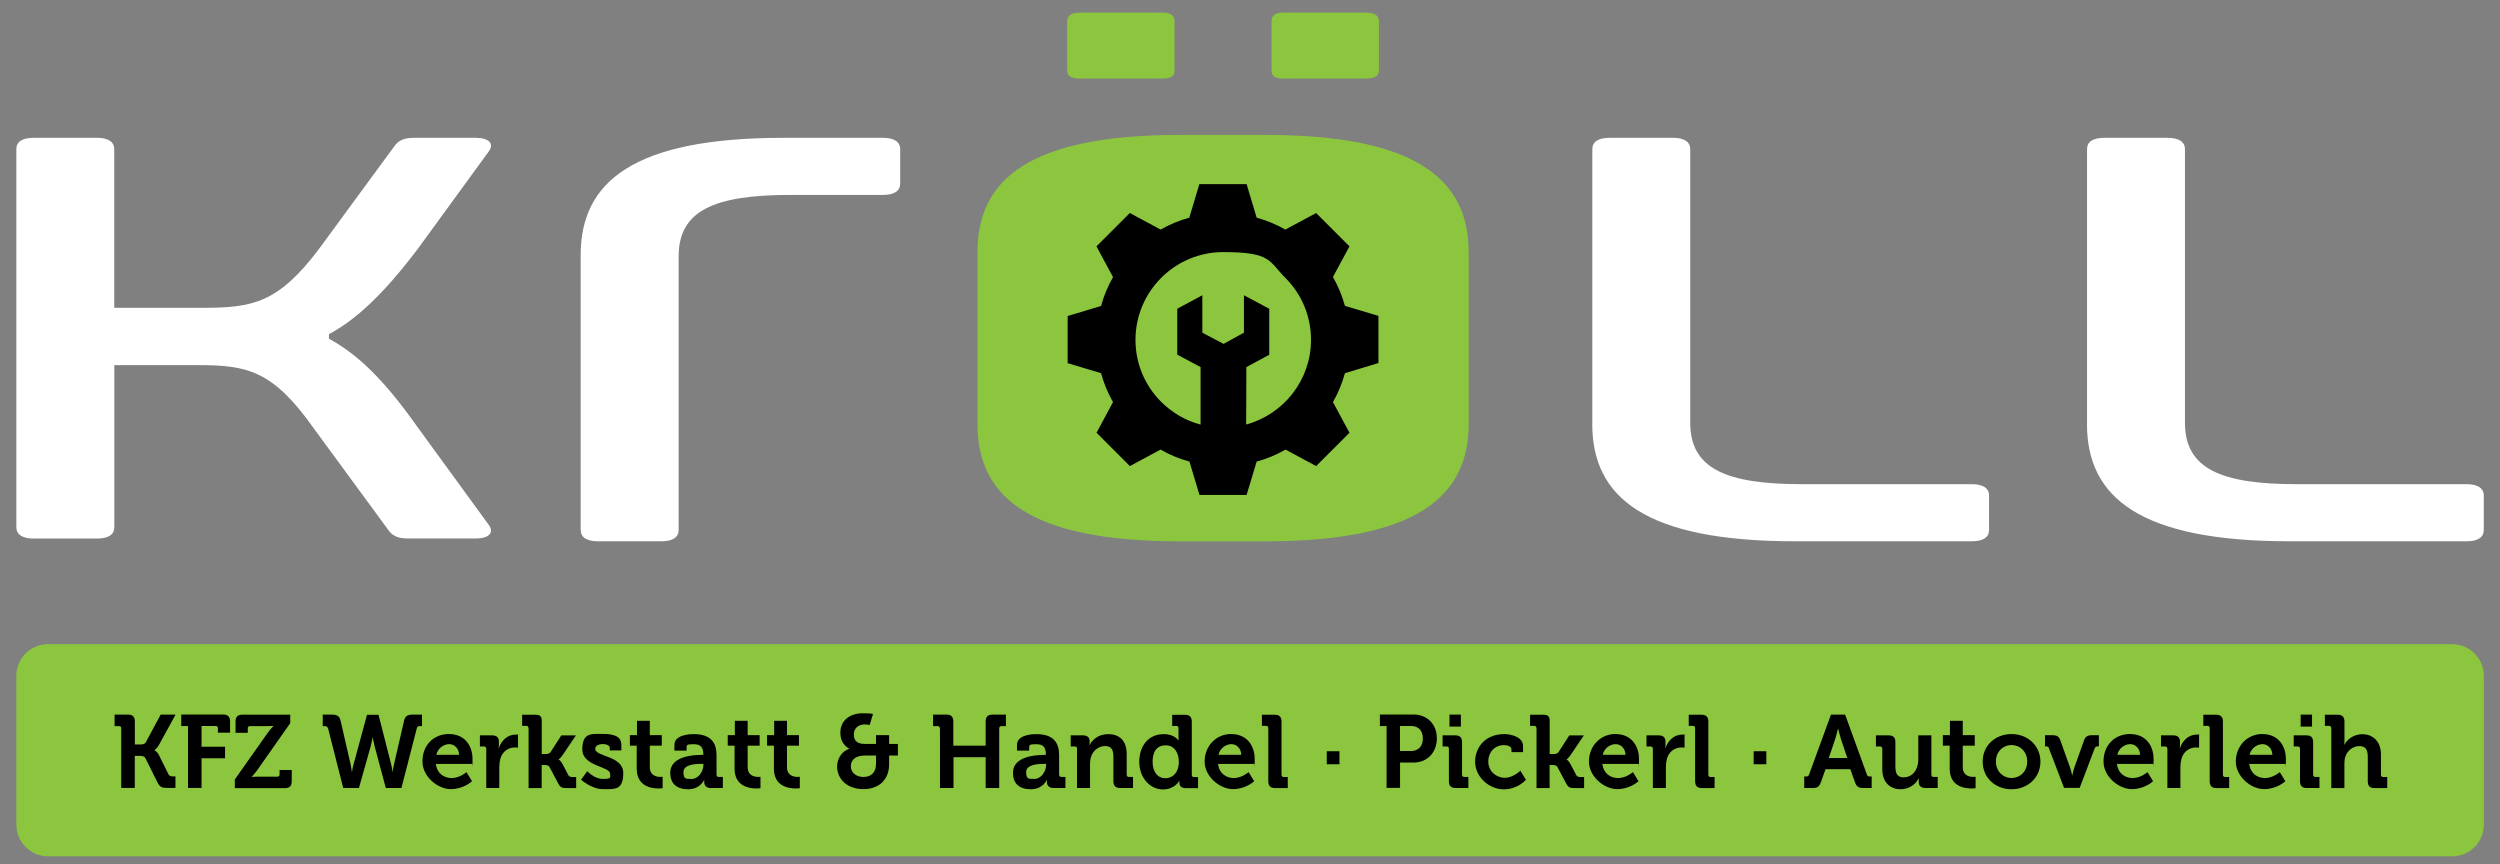 <?xml version="1.0" encoding="UTF-8"?>
<svg id="Ebene_1" xmlns="http://www.w3.org/2000/svg" version="1.1" viewBox="0 0 3840 1327.4">
  <rect x="0" y="0" width="3840" height="1327.4" fill="#808080" stroke="none"/>
  <!-- Generator: Adobe Illustrator 29.0.0, SVG Export Plug-In . SVG Version: 2.1.0 Build 186)  -->
  <defs>
    <style>
      .st0 {
        fill: #8cc63f;
      }

      .st1 {
        fill: #fff;
      }
    </style>
  </defs>
  <path class="st1" d="M596.4,814l-114.8-156.5c-63.4-89.7-102.9-96.7-179.4-96.7h-126.6v248.9c0,11.5-9.2,17.5-26.4,17.5H51.5c-17.1,0-26.4-6.2-26.4-17.5V229.2c0-11.5,9.2-17.5,26.4-17.5h97.6c17.1,0,26.4,6.2,26.4,17.5v243.6h135.8c76.5,0,116.1-7,179.4-91.4l114.8-156.5c6.6-9.6,15.8-13.2,30.3-13.2h95c19.8,0,29,8.8,19.8,21.1l-109.5,150.3c-52.7,69.4-93.7,107.4-135.8,130.2v7c42.3,22.9,83.1,60.7,135.8,135.4l109.5,150.3c9.2,12.4,0,21.1-19.8,21.1h-104.2c-14.5,0-23.7-3.6-30.3-13.2Z"/>
  <path class="st1" d="M891.9,814v-422.1c0-112.5,80.5-180.2,311.3-180.2h153.1c17.1,0,26.4,6.2,26.4,17.5v52.7c0,11.5-9.2,17.5-26.4,17.5h-142.4c-116.1,0-171.5,23.7-171.5,94.1v420.4c0,11.5-9.2,17.5-26.4,17.5h-97.6c-17.2,0-26.4-6-26.4-17.5Z"/>
  <path class="st0" d="M1501.4,651.3v-263.9c0-112.5,80.5-180.2,311.3-180.2h130.6c230.8,0,312.6,67.7,312.6,180.2v263.9c0,112.5-81.8,180.2-312.6,180.2h-130.6c-231,0-311.3-67.7-311.3-180.2Z"/>
  <g>
    <path class="st0" d="M1639.2,32.6c0-8.8,6.6-13.2,19.8-13.2h126.6c13.2,0,18.5,4.5,18.5,13.2v75.6c0,8.8-5.3,12.4-18.5,12.4h-126.6c-13.2,0-19.8-3.4-19.8-12.4V32.6Z"/>
    <path class="st0" d="M1953.1,32.6c0-8.8,5.3-13.2,18.5-13.2h126.6c13.2,0,19.8,4.5,19.8,13.2v75.6c0,8.8-6.6,12.4-19.8,12.4h-126.6c-13.2,0-18.5-3.4-18.5-12.4V32.6Z"/>
  </g>
  <path class="st1" d="M2445.8,651.3V229.2c0-11.5,9.2-17.5,26.4-17.5h97.6c17.1,0,26.4,6.2,26.4,17.5v420.4c0,70.4,55.5,94.1,171.5,94.1h261.1c17.1,0,26.4,6.2,26.4,17.5v52.7c0,11.5-9.2,17.5-26.4,17.5h-271.8c-230.8,0-311.3-67.7-311.3-180.2Z"/>
  <path class="st1" d="M3205.7,651.3V229.2c0-11.5,9.2-17.5,26.4-17.5h97.6c17.1,0,26.4,6.2,26.4,17.5v420.4c0,70.4,55.5,94.1,171.5,94.1h261.1c17.1,0,26.4,6.2,26.4,17.5v52.7c0,11.5-9.2,17.5-26.4,17.5h-271.8c-230.8,0-311.3-67.7-311.3-180.2Z"/>
  <path class="st0" d="M3766.5,1315.3H73.8c-26.9,0-48.7-21.8-48.7-48.7v-228.5c0-26.9,21.8-48.7,48.7-48.7h3692.7c26.9,0,48.7,21.8,48.7,48.7v228.5c0,26.9-21.8,48.7-48.7,48.7Z"/>
  <g>
    <path d="M186.3,1118.7c0-2.2-1.3-3.4-3.4-3.4h-6.9v-17.7h20.3c7.6,0,10.8,3.3,10.8,10.8v35.1h7.9c4.2,0,7.2-.3,9.1-3.6l22.7-42.3h22.9l-25.4,46.4c-3.4,6.3-7.2,8.2-7.2,8.2v.3s3.9,1,7.3,7.8l14.2,28.7c1.6,3.3,4.3,3.6,7.9,3.6h3v17.7h-11.9c-8.5,0-12.1-1.1-15.7-8.5l-18.4-36.9c-1.9-3.6-5.5-3.9-9.9-3.9h-6.6v49.3h-20.8v-91.6h.3Z"/>
    <path d="M288.7,1115.2h-10.3v-17.7h64.2c7.6,0,10.8,3.3,10.8,10.8v17.1h-18.7v-6.9c0-2.2-1.3-3.4-3.4-3.4h-21.7v31.9h36.1v17.7h-36.1v45.6h-20.8v-95Z"/>
    <path d="M360.7,1197.2l50.6-71.7c4.6-6.3,8.6-10.2,8.6-10.2v-.3s-3.3.3-8.6.3h-27.3c-2.2,0-3.4,1.3-3.4,3.4v6.9h-18.8v-17.1c0-7.5,3.2-10.8,10.8-10.8h73.2v13.1l-50.6,72c-4.6,6.5-8.6,10.2-8.6,10.2v.3s3.3-.3,8.6-.3h30.8c2.2,0,3.4-1.3,3.4-3.4v-6.9h18.7v17.1c0,7.6-3.2,10.8-10.8,10.8h-76.6v-13.4h.1Z"/>
    <path d="M503.7,1118.7c-.6-2.7-2.4-3.4-5-3.4h-3v-17.7h13.5c7.9,0,12.2,1.9,13.9,9.2l15.4,67.1c1.4,6.3,1.9,11.9,1.9,11.9h.3s.6-5.5,2.4-11.9l20.6-76h17.7l19.4,76c1.7,6.5,2.2,11.9,2.2,11.9h.3s.4-5.6,1.9-11.9l15.5-67.1c1.6-7.3,5.9-9.2,13.8-9.2h13.7v17.7h-3c-2.9,0-4.5.9-5,3.4l-23.6,91.7h-24l-17.1-63.8c-1.9-7.2-2.9-13.9-2.9-13.9h-.3s-1,6.6-3,13.9l-18,63.8h-24.1l-23.3-91.7Z"/>
    <path d="M689.9,1127.5c23.1,0,35.9,17,35.9,38.4s-.4,7.5-.4,7.5h-55.9c1.6,14.2,12.1,21.7,24.3,21.7s22.7-9.1,22.7-9.1l8.5,13.9s-12.4,12.2-32.6,12.2-43.5-19.4-43.5-42.4c-.1-24.9,16.8-42.3,41.1-42.3ZM705.2,1159.4c-.3-9.6-7-16.4-15.2-16.4s-17.7,6.2-19.8,16.4h35.1Z"/>
    <path d="M746.8,1150c0-2.4-1.3-3.4-3.4-3.4h-6.3v-17.1h18.4c7.2,0,10.8,3,10.8,9.9v4.7c0,3-.3,5-.3,5h.3c3.6-11.6,13.4-20.8,25.7-20.8s3.6.3,3.6.3v19.8s-2-.3-4.9-.3c-8.6,0-18.4,4.9-22.1,17-1.1,4-1.7,8.5-1.7,13.2v32.1h-20v-60.4Z"/>
    <path d="M811.7,1118.3c0-2.4-1.3-3.4-3.4-3.4h-6.3v-17.1h19.3c7.5,0,10.8,1.7,10.8,9.2v51.2h6c2.6,0,5.9-.4,7.6-3l16.5-25.6h22.4l-20.6,30.5c-3.4,5-6,6.3-6,6.3v.3s2.9,1.1,5.7,6.3l9.2,17.5c1.3,2.4,2.9,3,6.6,3h5.5v17h-14.9c-6.9,0-9.5-1.1-12.6-7l-13.5-25.4c-1.6-2.9-4.9-3-7.5-3h-4.5v35.4h-20.1v-92h-.1Z"/>
    <path d="M902.1,1184.5s10.3,11.9,24.1,11.9,10.9-2.6,10.9-7.9c0-11.5-42.7-11.2-42.7-37.5s14.7-23.7,31.5-23.7,28.5,3.6,28.5,16.8v8.5h-17.8v-4c0-3.9-5.7-5.7-10.2-5.7-7.2,0-12.1,2.6-12.1,7.3,0,12.6,43,10.2,43,37.2s-13.5,24.7-31.2,24.7-33.6-14.5-33.6-14.5l9.6-13.1Z"/>
    <path d="M978,1145.3h-10.5v-16.1h10.9v-22.1h19.7v22.1h18.4v16.1h-18.4v32.8c0,13.4,10.5,15.2,16.1,15.2s3.6-.3,3.6-.3v17.7s-2.6.4-6.2.4c-11.2,0-33.6-3.3-33.6-30.5v-35.4h0Z"/>
    <path d="M1077.7,1159.5h2.6v-.6c0-11.6-4.6-15.8-14.9-15.8s-10.8,1-10.8,5.5v4.3h-18.7v-8.6c0-15.1,21.3-16.7,29.8-16.7,27,0,34.9,14.1,34.9,32.2v30.2c0,2.2,1.3,3.4,3.4,3.4h6.3v17h-18.3c-7.5,0-10.3-4.2-10.3-8.9s.1-3.4.1-3.4h-.3s-6.2,14.2-24.4,14.2-27.6-9.1-27.6-25.3c0-25.4,34.9-27.5,48.1-27.5ZM1062,1196.5c10.8,0,18.4-11.5,18.4-21.3v-1.9h-3.4c-10.5,0-27.2,1.4-27.2,12.6s4,10.5,12.2,10.5Z"/>
    <path d="M1128.3,1145.3h-10.5v-16.1h10.9v-22.1h19.7v22.1h18.4v16.1h-18.4v32.8c0,13.4,10.5,15.2,16.1,15.2s3.6-.3,3.6-.3v17.7s-2.6.4-6.2.4c-11.2,0-33.6-3.3-33.6-30.5v-35.4h0Z"/>
    <path d="M1188.7,1145.3h-10.5v-16.1h10.9v-22.1h19.7v22.1h18.4v16.1h-18.4v32.8c0,13.4,10.5,15.2,16.1,15.2s3.6-.3,3.6-.3v17.7s-2.6.4-6.2.4c-11.2,0-33.6-3.3-33.6-30.5v-35.4h0Z"/>
    <path d="M1304.6,1150.3v-.3s-13.8-5.6-13.8-24.6,14.7-29.8,34.4-29.8,15.5,1.9,15.5,1.9l-4.9,16.2s-4-1-7.6-1c-10.2,0-16.7,6.6-16.7,15.1s3.4,14.9,17.1,14.9h17v-13.5h20.1v13.5h13.5v17.8h-13.5v13.4c0,23-14.8,38.2-39.5,38.2s-40.4-15.2-40.4-34.9c0-10.9,6.6-23.4,18.8-27ZM1326.2,1193.4c12.1,0,19.4-7,19.4-20.7v-12.2h-17c-13.2,0-21.7,5.6-21.7,16.5-.1,8.8,7.2,16.4,19.3,16.4Z"/>
    <path d="M1443.5,1118.7c0-2.2-1.3-3.4-3.4-3.4h-6.9v-17.7h20.3c7.6,0,10.8,3.3,10.8,10.8v36.9h49.7v-36.9c0-7.5,3.3-10.8,10.8-10.8h20.3v17.7h-6.9c-2.2,0-3.4,1.3-3.4,3.4v91.7h-20.8v-47.3h-49.4v47.3h-20.8v-91.7Z"/>
    <path d="M1603.9,1159.5h2.6v-.6c0-11.6-4.6-15.8-14.9-15.8s-10.8,1-10.8,5.5v4.3h-18.7v-8.6c0-15.1,21.3-16.7,29.8-16.7,27,0,34.9,14.1,34.9,32.2v30.2c0,2.2,1.3,3.4,3.4,3.4h6.3v17h-18.1c-7.5,0-10.3-4.2-10.3-8.9s.1-3.4.1-3.4h-.3s-6.2,14.2-24.4,14.2-27.6-9.1-27.6-25.3c0-25.4,34.9-27.5,48-27.5ZM1588.4,1196.5c10.8,0,18.4-11.5,18.4-21.3v-1.9h-3.4c-10.5,0-27.2,1.4-27.2,12.6s4,10.5,12.2,10.5Z"/>
    <path d="M1654.3,1150c0-2.4-1.3-3.4-3.4-3.4h-6.3v-17.1h18.5c7.2,0,10.6,3.3,10.6,9.1v2.4c0,1.7-.3,3.4-.3,3.4h.3c3.4-6.9,12.2-16.8,28.6-16.8s28.3,9.3,28.3,30.8v31.6c0,2.2,1.3,3.4,3.4,3.4h6.3v17h-19.3c-7.6,0-10.8-3.2-10.8-10.8v-37.2c0-9.9-2.6-16.5-12.6-16.5s-18.8,6.9-21.7,16.5c-1.1,3.3-1.6,7-1.6,10.8v37.2h-20v-60.4h-.1Z"/>
    <path d="M1786.7,1127.5c17.7,0,23.3,9.8,23.3,9.8h.3s-.1-2-.1-4.7v-14.2c0-2.4-1.3-3.4-3.4-3.4h-6.3v-17.1h19.3c7.5,0,10.8,3.3,10.8,10.8v81.5c0,2.2,1.3,3.4,3.4,3.4h6.2v17h-18.5c-7.3,0-10.1-3.4-10.1-8.2v-3h-.3s-6.6,13.2-25.3,13.2-36.1-17.2-36.1-42.4c.1-25.9,15.5-42.5,36.9-42.5ZM1810.7,1169.7c0-12.5-6.5-24.9-20-24.9s-20.3,9.1-20.3,25.2,8,25.4,20,25.4c10.3-.3,20.3-7.9,20.3-25.7Z"/>
    <path d="M1891.3,1127.5c23.1,0,35.9,17,35.9,38.4s-.4,7.5-.4,7.5h-55.9c1.6,14.2,12.1,21.7,24.3,21.7s22.7-9.1,22.7-9.1l8.5,13.9s-12.4,12.2-32.6,12.2-43.5-19.4-43.5-42.4,16.8-42.3,41.1-42.3ZM1906.6,1159.4c-.3-9.6-7-16.4-15.2-16.4s-17.7,6.2-19.8,16.4h35.1Z"/>
    <path d="M1948,1118.3c0-2.4-1.3-3.4-3.4-3.4h-6.3v-17.1h19.3c7.5,0,10.8,3.3,10.8,10.8v81.5c0,2.2,1.3,3.4,3.4,3.4h6.2v17h-19.1c-7.6,0-10.8-3.2-10.8-10.8v-81.3Z"/>
    <path d="M2037.9,1153.9h19.5v20h-19.5v-20Z"/>
    <path d="M2129.8,1115.2h-10.3v-17.7h51.6c21.1,0,35.9,14.8,35.9,36.6s-14.8,37.2-35.9,37.2h-20.6v38.9h-20.7v-95.1ZM2167.1,1153.6c11.8,0,18.4-7.6,18.4-19.4s-6.6-19.1-18.1-19.1h-17v38.4h16.7Z"/>
    <path d="M2225.5,1150c0-2.4-1.3-3.4-3.4-3.4h-6.3v-17.1h19.3c7.5,0,10.6,3.3,10.6,10.8v49.7c0,2.2,1.3,3.4,3.4,3.4h6.3v17h-19.3c-7.5,0-10.6-3.2-10.6-10.8v-49.6ZM2226.4,1097.6h17.5v18.5h-17.5v-18.5Z"/>
    <path d="M2310.1,1127.5c10.5,0,29.3,4.3,29.3,18.3v9.5h-17.8v-4.5c0-4.5-6.6-6.3-11.6-6.3-13.9,0-24,10.6-24,25.3s12.2,24.9,25.3,24.9,24-10.9,24-10.9l8.5,13.9s-12.1,14.7-34.2,14.7-43.8-18.8-43.8-42.4c0-22.9,16.5-42.4,44.4-42.4Z"/>
    <path d="M2359.9,1118.3c0-2.4-1.3-3.4-3.4-3.4h-6.3v-17.1h19.3c7.5,0,10.8,1.7,10.8,9.2v51.2h6c2.6,0,5.9-.4,7.6-3l16.5-25.6h22.4l-20.6,30.5c-3.4,5-6,6.3-6,6.3v.3s2.9,1.1,5.7,6.3l9.2,17.5c1.3,2.4,2.9,3,6.6,3h5.5v17h-14.9c-6.9,0-9.5-1.1-12.6-7l-13.5-25.4c-1.6-2.9-4.9-3-7.5-3h-4.5v35.4h-20.1v-92h-.1Z"/>
    <path d="M2481.6,1127.5c23.1,0,35.9,17,35.9,38.4s-.4,7.5-.4,7.5h-55.9c1.6,14.2,12.1,21.7,24.3,21.7s22.7-9.1,22.7-9.1l8.5,13.9s-12.4,12.2-32.6,12.2-43.5-19.4-43.5-42.4,16.8-42.3,41.1-42.3ZM2496.8,1159.4c-.3-9.6-7-16.4-15.2-16.4s-17.7,6.2-19.8,16.4h35.1Z"/>
    <path d="M2538.7,1150c0-2.4-1.3-3.4-3.4-3.4h-6.3v-17.1h18.4c7.2,0,10.8,3,10.8,9.9v4.7c0,3-.3,5-.3,5h.3c3.6-11.6,13.4-20.8,25.7-20.8s3.6.3,3.6.3v19.8s-2-.3-4.9-.3c-8.6,0-18.4,4.9-22.1,17-1.1,4-1.7,8.5-1.7,13.2v32.1h-20v-60.4h0Z"/>
    <path d="M2603.6,1118.3c0-2.4-1.3-3.4-3.4-3.4h-6.3v-17.1h19.3c7.5,0,10.8,3.3,10.8,10.8v81.5c0,2.2,1.3,3.4,3.4,3.4h6.2v17h-19.1c-7.6,0-10.8-3.2-10.8-10.8v-81.3Z"/>
    <path d="M2693.6,1153.9h19.5v20h-19.5v-20Z"/>
    <path d="M2771.4,1192.7h2.6c2.7,0,4-.6,4.9-3.4l33.5-91.7h21.7l33.3,91.7c1,2.9,2.2,3.4,4.9,3.4h2.6v17.7h-12.4c-7.9,0-10.8-2-13.4-9.2l-7-19.7h-38.1l-7,19.7c-2.6,7.2-5.2,9.2-13.2,9.2h-12.5v-17.7h.1ZM2837.5,1164.3l-9.6-28.3c-2-6.2-4.5-16.8-4.5-16.8h-.3s-2.4,10.6-4.5,16.8l-9.6,28.3h28.5Z"/>
    <path d="M2891.1,1150c0-2.4-1.3-3.4-3.4-3.4h-6.3v-17.1h19.3c7.5,0,10.6,3.3,10.6,10.6v37.4c0,9.8,2.6,16.5,12.5,16.5,14.7,0,22.7-12.8,22.7-27.3v-37.2h20.1v60.5c0,2.2,1.3,3.4,3.4,3.4h6.3v17h-18.5c-7,0-10.6-3.3-10.6-9.1v-2.2c0-1.9.1-3.6.1-3.6h-.3c-3.9,8.5-13.9,16.8-27.9,16.8s-27.9-8.8-27.9-30.8v-31.6h-.1Z"/>
    <path d="M2994.7,1145.3h-10.5v-16.1h10.9v-22.1h19.7v22.1h18.4v16.1h-18.4v32.8c0,13.4,10.5,15.2,16.1,15.2s3.6-.3,3.6-.3v17.7s-2.6.4-6.2.4c-11.2,0-33.6-3.3-33.6-30.5v-35.4Z"/>
    <path d="M3089.7,1127.5c24.7,0,44.4,17.7,44.4,42.4s-19.7,42.4-44.4,42.4-44.3-17.5-44.3-42.4c-.1-24.9,19.5-42.4,44.3-42.4ZM3089.7,1195c13.2,0,24.1-10.2,24.1-25.3s-10.9-25.3-24.1-25.3-24,10.3-24,25.3,10.9,25.3,24,25.3Z"/>
    <path d="M3147.3,1149.3c-.9-2-2.2-2.9-4.5-2.9h-1.7v-17.1h11.6c6.6,0,9.9,2,11.9,7.6l15.2,42.5c1.7,4.7,3,11.6,3,11.6h.3s1.3-6.9,2.9-11.6l15.2-42.5c2-5.6,5.5-7.6,11.9-7.6h10.8v17.1h-1.9c-2.2,0-3.6.9-4.5,2.9l-23.1,60.9h-24l-23.3-60.9Z"/>
    <path d="M3272,1127.5c23.1,0,35.9,17,35.9,38.4s-.4,7.5-.4,7.5h-55.9c1.6,14.2,12.1,21.7,24.3,21.7s22.7-9.1,22.7-9.1l8.5,13.9s-12.4,12.2-32.6,12.2-43.5-19.4-43.5-42.4c0-24.9,16.8-42.3,41.1-42.3ZM3287.2,1159.4c-.3-9.6-7-16.4-15.2-16.4s-17.7,6.2-19.8,16.4h35.1Z"/>
    <path d="M3329,1150c0-2.4-1.3-3.4-3.4-3.4h-6.3v-17.1h18.4c7.2,0,10.8,3,10.8,9.9v4.7c0,3-.3,5-.3,5h.3c3.6-11.6,13.4-20.8,25.7-20.8s3.6.3,3.6.3v19.8s-2-.3-4.9-.3c-8.6,0-18.4,4.9-22.1,17-1.1,4-1.7,8.5-1.7,13.2v32.1h-20v-60.4h0Z"/>
    <path d="M3394,1118.3c0-2.4-1.3-3.4-3.4-3.4h-6.3v-17.1h19.3c7.5,0,10.8,3.3,10.8,10.8v81.5c0,2.2,1.3,3.4,3.4,3.4h6.2v17h-19.1c-7.6,0-10.8-3.2-10.8-10.8v-81.3Z"/>
    <path d="M3475.2,1127.5c23.1,0,35.9,17,35.9,38.4s-.4,7.5-.4,7.5h-55.9c1.6,14.2,12.1,21.7,24.3,21.7s22.7-9.1,22.7-9.1l8.5,13.9s-12.4,12.2-32.6,12.2-43.5-19.4-43.5-42.4,16.8-42.3,41.1-42.3ZM3490.4,1159.4c-.3-9.6-7-16.4-15.2-16.4s-17.7,6.2-19.8,16.4h35.1Z"/>
    <path d="M3532.8,1150c0-2.4-1.3-3.4-3.4-3.4h-6.3v-17.1h19.3c7.5,0,10.6,3.3,10.6,10.8v49.7c0,2.2,1.3,3.4,3.4,3.4h6.3v17h-19.3c-7.5,0-10.6-3.2-10.6-10.8v-49.6ZM3533.8,1097.6h17.5v18.5h-17.5v-18.5Z"/>
    <path d="M3580.7,1118.3c0-2.4-1.3-3.4-3.4-3.4h-6.3v-17.1h19.3c7.5,0,10.8,3.3,10.8,10.6v28.5c0,4-.3,6.9-.3,6.9h.3c3.9-7.8,13.8-16.1,27.7-16.1s28.3,9.3,28.3,30.8v31.6c0,2.2,1.3,3.4,3.4,3.4h6.3v17h-19.3c-7.5,0-10.6-3.2-10.6-10.8v-37.2c0-9.9-2.7-16.5-12.8-16.5s-18.8,7-21.8,16.8c-1,3.2-1.3,6.6-1.3,10.5v37.2h-20.1v-92.1h-.1Z"/>
  </g>
  <path d="M2117.3,557.6v-72.4l-51.5-15.4c-4.3-15.7-10.5-30.5-18.4-44.3l25.4-47.1-51.2-51.2-47.3,25.4c-13.8-7.8-28.6-13.9-44.1-18.3l-15.4-51.5h-72.6l-15.4,51.5c-15.5,4.3-30.3,10.5-44.1,18.3l-47.3-25.4-51.2,51.2,25.4,47.3c-7.9,13.8-14.1,28.6-18.4,44.3l-51.3,15.4v72.4l51.3,15.4c4.3,15.7,10.5,30.6,18.4,44.4l-25.3,47.1,51.2,51.2,47.1-25.3c13.8,7.9,28.7,14.1,44.4,18.4l15.4,51.2h72.4l15.4-51.2c15.7-4.3,30.6-10.5,44.4-18.4l47,25.3,51.2-51.2-25.4-47.1c7.9-13.8,14.1-28.7,18.4-44.4l51.3-15.5ZM1910.7,453.5v57.5l-31.3,17.2-32.6-17.2v-57.5l-38.5,20.7v70.6l35.8,19v88.4c-22.7-6-43.4-18-60.5-34.9-25.4-25.4-39.5-59.2-39.5-95.3,0-74.3,60.5-134.8,134.8-134.8s69.9,14.1,95.3,39.5c25.4,25.4,39.5,59.2,39.5,95.3,0,62.1-42.3,114.5-99.6,130.1l.3-88.2,35.2-19v-70.6l-38.8-20.7Z"/>
</svg>